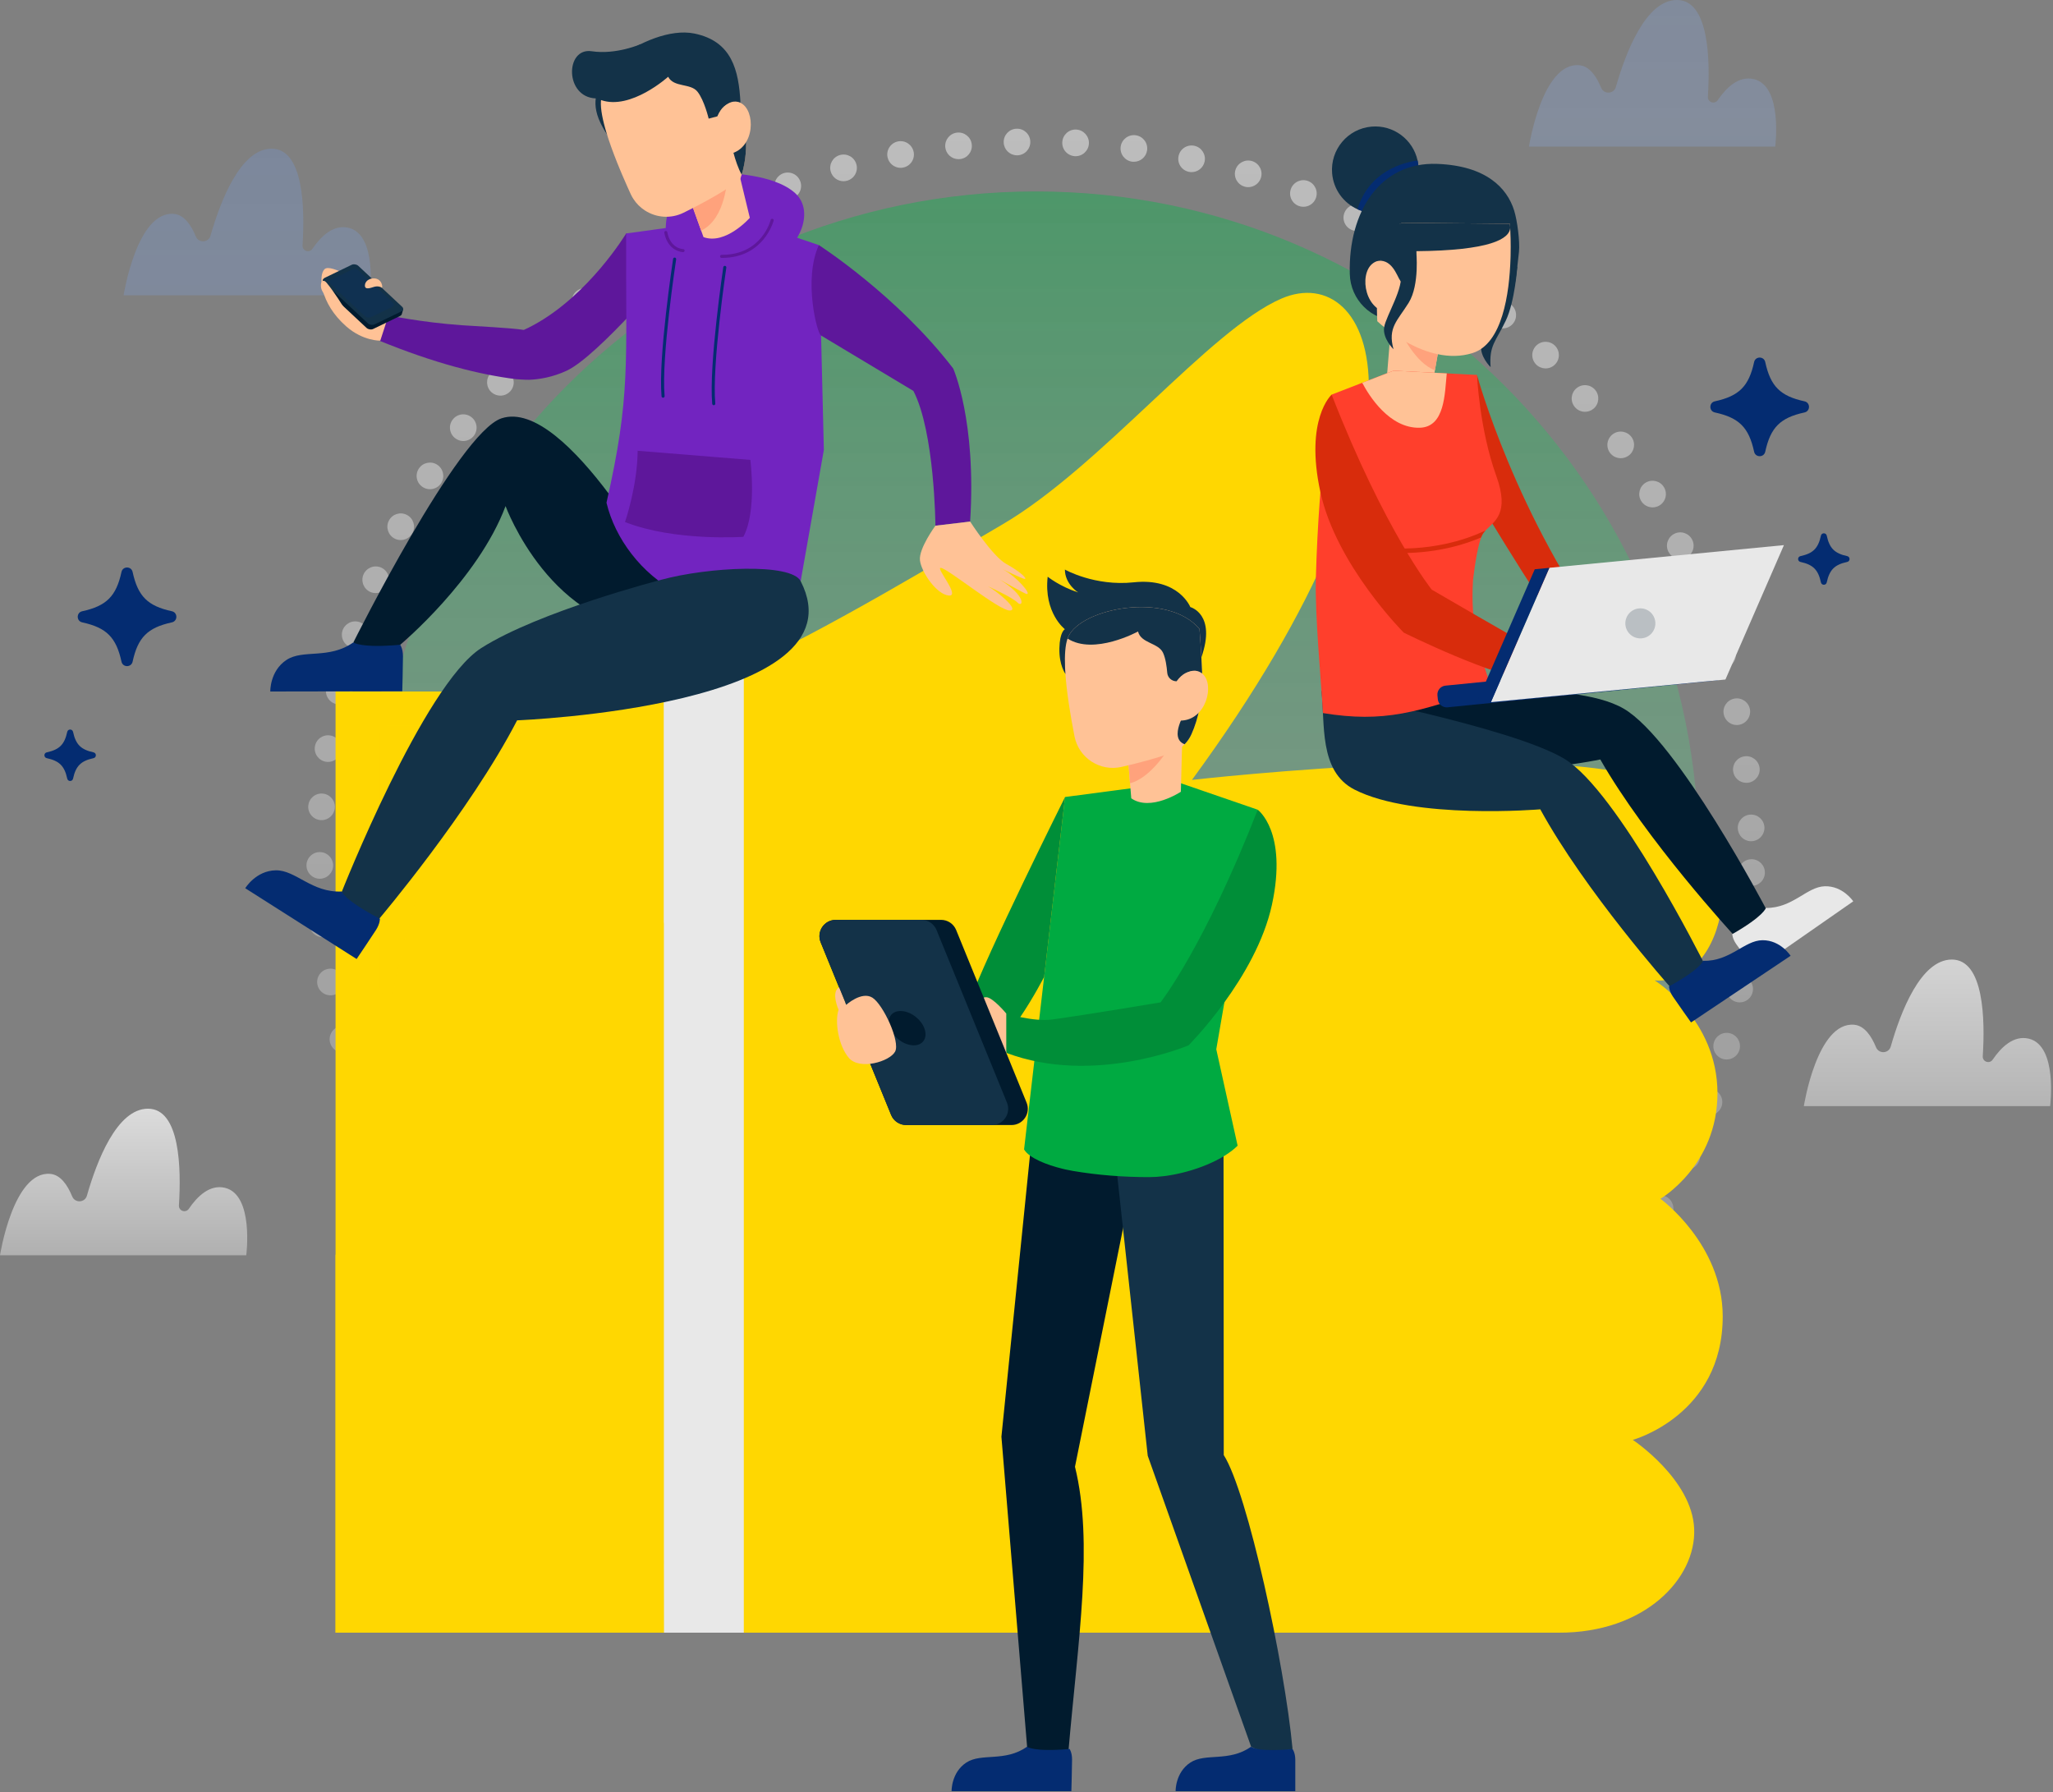 <svg xmlns="http://www.w3.org/2000/svg" width="456" height="398" viewBox="0 0 456 398" fill="none"><rect x="0" y="0" width="456" height="398" fill="#808080" stroke="none"/><g opacity="0.5"><path d="M230.041 337.085C311.383 337.085 377.324 271.144 377.324 189.802C377.324 108.46 311.383 42.519 230.041 42.519C148.699 42.519 82.758 108.46 82.758 189.802C82.758 271.144 148.699 337.085 230.041 337.085Z" fill="url(#paint0_linear_3463_2276)"></path><path d="M226.292 349.529C226.303 347.895 227.644 346.572 229.278 346.583C230.912 346.592 232.222 347.923 232.212 349.556C232.214 351.19 230.872 352.512 229.238 352.503C229.227 352.503 229.215 352.502 229.191 352.502C227.582 352.468 226.283 351.138 226.292 349.529ZM216.001 351.898C214.37 351.758 213.168 350.324 213.308 348.692C213.449 347.061 214.882 345.859 216.513 345.999C218.144 346.14 219.346 347.573 219.206 349.204C219.068 350.765 217.741 351.945 216.202 351.913C216.132 351.912 216.072 351.899 216.001 351.898ZM239.31 349.311C239.19 347.675 240.403 346.255 242.04 346.134C243.665 346.014 245.096 347.227 245.217 348.864C245.337 350.489 244.111 351.909 242.487 352.041C242.392 352.039 242.297 352.049 242.202 352.047C240.687 352.016 239.432 350.841 239.31 349.311ZM202.857 350.23C201.24 349.959 200.159 348.421 200.429 346.817C200.699 345.2 202.237 344.118 203.842 344.388C205.459 344.658 206.54 346.184 206.27 347.801C206.015 349.265 204.739 350.291 203.295 350.262C203.141 350.259 202.998 350.256 202.857 350.23ZM252.266 348.039C252.003 346.423 253.112 344.907 254.716 344.644C256.332 344.393 257.848 345.49 258.111 347.105C258.362 348.721 257.265 350.237 255.65 350.5C255.65 350.5 255.65 350.5 255.65 350.489C255.471 350.521 255.293 350.529 255.128 350.525C253.72 350.496 252.497 349.477 252.266 348.039ZM189.889 347.475C188.299 347.076 187.349 345.47 187.749 343.879C188.149 342.301 189.767 341.34 191.345 341.751C192.935 342.15 193.885 343.757 193.485 345.347C193.137 346.701 191.9 347.599 190.562 347.572C190.336 347.568 190.112 347.54 189.889 347.475ZM265.068 345.71C264.686 344.116 265.654 342.513 267.237 342.132H267.248C268.831 341.738 270.433 342.718 270.815 344.301C271.209 345.884 270.24 347.486 268.646 347.88C268.396 347.945 268.135 347.964 267.887 347.959C266.572 347.932 265.395 347.031 265.068 345.71ZM177.179 343.685C177.179 343.685 177.179 343.685 177.19 343.685C175.639 343.144 174.82 341.458 175.349 339.917C175.879 338.366 177.565 337.547 179.117 338.076C180.656 338.618 181.487 340.304 180.946 341.844C180.518 343.09 179.341 343.872 178.087 343.846C177.791 343.84 177.484 343.786 177.179 343.685ZM277.641 342.335C277.117 340.784 277.956 339.108 279.506 338.584C281.056 338.071 282.733 338.899 283.257 340.461C283.77 342.011 282.93 343.675 281.392 344.2C281.058 344.311 280.713 344.363 280.382 344.356C279.175 344.331 278.042 343.55 277.641 342.335ZM164.834 338.836C163.332 338.177 162.658 336.435 163.316 334.932C163.975 333.442 165.717 332.767 167.219 333.426C168.71 334.073 169.396 335.827 168.737 337.317C168.24 338.443 167.125 339.107 165.965 339.083C165.587 339.076 165.198 338.998 164.834 338.836ZM289.88 337.932C289.237 336.427 289.935 334.689 291.44 334.045C292.933 333.401 294.683 334.1 295.328 335.605C295.971 337.098 295.273 338.849 293.768 339.492C293.374 339.662 292.957 339.735 292.543 339.727C291.418 339.704 290.354 339.031 289.88 337.932ZM152.924 333.001C151.483 332.226 150.952 330.427 151.728 328.987C152.504 327.546 154.302 327.015 155.743 327.791C157.183 328.578 157.715 330.377 156.927 331.806C156.385 332.813 155.343 333.383 154.266 333.361C153.805 333.351 153.345 333.236 152.924 333.001ZM301.726 332.541C300.962 331.104 301.508 329.304 302.957 328.54C304.405 327.776 306.194 328.323 306.958 329.772C307.721 331.22 307.163 333.008 305.727 333.772C305.259 334.024 304.771 334.132 304.287 334.122C303.245 334.1 302.25 333.523 301.726 332.541ZM141.531 326.195C140.164 325.303 139.776 323.472 140.668 322.105C141.561 320.738 143.404 320.349 144.771 321.242C146.138 322.146 146.514 323.977 145.622 325.344C145.047 326.233 144.067 326.697 143.084 326.677C142.552 326.666 142.01 326.514 141.531 326.195ZM313.082 326.203C312.21 324.823 312.603 322.996 313.983 322.112C315.363 321.229 317.19 321.634 318.073 323.014C318.957 324.382 318.551 326.221 317.173 327.092C316.669 327.425 316.085 327.578 315.518 327.567C314.569 327.548 313.643 327.067 313.082 326.203ZM130.737 318.501C129.444 317.491 129.21 315.627 130.219 314.346C131.216 313.052 133.08 312.818 134.362 313.828C135.656 314.825 135.889 316.689 134.892 317.983C134.296 318.74 133.388 319.136 132.489 319.117C131.873 319.105 131.262 318.903 130.737 318.501ZM323.9 318.943C322.908 317.644 323.16 315.789 324.458 314.799C325.757 313.807 327.612 314.059 328.603 315.357C329.594 316.669 329.343 318.522 328.043 319.514C327.49 319.929 326.835 320.129 326.184 320.115C325.32 320.097 324.465 319.689 323.9 318.943ZM120.612 309.945C119.404 308.831 119.324 306.958 120.426 305.761C121.529 304.552 123.401 304.473 124.61 305.574C125.807 306.676 125.899 308.561 124.784 309.758C124.191 310.41 123.367 310.736 122.55 310.719C121.851 310.705 121.158 310.441 120.612 309.945ZM334.084 310.841C332.984 309.622 333.081 307.753 334.301 306.654C335.519 305.566 337.388 305.663 338.487 306.883C339.576 308.101 339.478 309.97 338.26 311.057C337.68 311.59 336.941 311.836 336.22 311.821C335.425 311.804 334.652 311.468 334.084 310.841ZM111.214 300.586C110.102 299.391 110.164 297.521 111.371 296.409C112.566 295.297 114.436 295.371 115.548 296.567C116.66 297.761 116.586 299.644 115.391 300.756C114.812 301.289 114.06 301.556 113.315 301.541C112.544 301.525 111.781 301.202 111.214 300.586ZM343.563 301.93C342.379 300.805 342.334 298.933 343.448 297.736C344.574 296.552 346.445 296.507 347.642 297.621C348.827 298.746 348.871 300.618 347.757 301.815C347.152 302.442 346.341 302.744 345.536 302.728C344.825 302.713 344.121 302.45 343.563 301.93ZM102.6 290.509C101.596 289.222 101.812 287.356 103.1 286.352C104.388 285.337 106.243 285.563 107.258 286.852C108.262 288.14 108.045 289.995 106.758 291.01C106.205 291.448 105.526 291.647 104.874 291.634C104.01 291.616 103.177 291.232 102.6 290.509ZM352.299 292.271C351.029 291.249 350.819 289.387 351.853 288.105V288.118C352.874 286.836 354.736 286.637 356.007 287.659C357.288 288.68 357.487 290.542 356.466 291.813C355.87 292.558 354.986 292.942 354.098 292.924C353.47 292.91 352.835 292.696 352.299 292.271ZM94.841 279.752C94.841 279.752 94.841 279.752 94.841 279.765C93.946 278.396 94.315 276.557 95.683 275.661C97.04 274.754 98.879 275.135 99.787 276.492C100.683 277.861 100.313 279.7 98.945 280.596C98.429 280.94 97.833 281.093 97.253 281.082C96.317 281.061 95.403 280.604 94.841 279.752ZM360.221 281.943C358.878 281.027 358.513 279.185 359.429 277.83C360.345 276.475 362.187 276.122 363.542 277.038C364.897 277.954 365.25 279.785 364.334 281.14C363.747 282.004 362.791 282.47 361.82 282.45C361.276 282.439 360.712 282.272 360.221 281.943ZM87.994 268.409C87.207 266.985 87.729 265.183 89.167 264.396C90.592 263.608 92.393 264.131 93.18 265.568C93.968 266.993 93.445 268.794 92.008 269.581C91.541 269.844 91.029 269.952 90.533 269.942C89.502 269.92 88.519 269.38 87.994 268.409ZM367.278 270.993C365.85 270.182 365.354 268.384 366.154 266.956C366.952 265.527 368.763 265.032 370.179 265.831C371.607 266.63 372.114 268.44 371.315 269.857C371.315 269.857 371.315 269.857 371.303 269.857C370.75 270.841 369.721 271.388 368.667 271.366C368.195 271.356 367.723 271.24 367.278 270.993ZM82.093 256.554C81.425 255.06 82.089 253.309 83.583 252.642C85.077 251.973 86.828 252.637 87.495 254.131C88.163 255.625 87.499 257.376 86.005 258.043C85.587 258.224 85.159 258.31 84.733 258.301C83.62 258.278 82.58 257.629 82.093 256.554ZM373.413 259.492C371.923 258.81 371.272 257.057 371.954 255.579C372.637 254.089 374.39 253.438 375.88 254.12C377.37 254.803 378.021 256.556 377.339 258.046C376.83 259.149 375.728 259.789 374.579 259.765C374.188 259.756 373.787 259.677 373.413 259.492ZM77.184 244.244C76.647 242.694 77.452 241.005 79.003 240.469C80.542 239.92 82.23 240.737 82.767 242.275C83.315 243.814 82.499 245.501 80.96 246.05C80.614 246.173 80.27 246.225 79.914 246.218C78.719 246.194 77.609 245.437 77.184 244.244ZM378.584 247.545C377.045 246.98 376.251 245.283 376.804 243.755C377.369 242.216 379.067 241.422 380.594 241.974C382.133 242.539 382.927 244.236 382.374 245.764C381.923 246.986 380.759 247.744 379.528 247.718C379.208 247.711 378.89 247.657 378.584 247.545ZM73.313 231.566C72.895 229.983 73.84 228.368 75.424 227.95C77.008 227.533 78.622 228.478 79.039 230.061C79.445 231.644 78.5 233.259 76.916 233.676C76.654 233.753 76.381 233.784 76.109 233.778C74.819 233.752 73.653 232.875 73.313 231.566ZM382.734 235.209C381.156 234.774 380.231 233.156 380.666 231.578C381.089 230 382.718 229.063 384.297 229.498C385.875 229.921 386.8 231.551 386.376 233.128C386.005 234.47 384.78 235.333 383.454 235.306C383.218 235.302 382.981 235.273 382.734 235.209ZM70.489 218.613C70.203 216.997 71.277 215.468 72.892 215.181C74.508 214.906 76.037 215.98 76.311 217.596C76.598 219.2 75.524 220.729 73.908 221.015C73.718 221.047 73.528 221.067 73.339 221.063C71.955 221.035 70.733 220.027 70.489 218.613ZM385.872 222.569C384.268 222.275 383.198 220.738 383.503 219.122C383.797 217.518 385.334 216.46 386.95 216.754C388.555 217.048 389.612 218.597 389.319 220.201C389.052 221.652 387.776 222.656 386.356 222.627C386.191 222.623 386.037 222.608 385.872 222.569ZM68.735 205.469C68.591 203.844 69.793 202.4 71.418 202.257C73.044 202.101 74.488 203.303 74.631 204.928C74.786 206.553 73.585 207.997 71.959 208.153C71.84 208.162 71.734 208.16 71.628 208.158C70.137 208.126 68.882 206.988 68.735 205.469ZM387.948 209.728C386.33 209.565 385.14 208.107 385.303 206.477C385.467 204.858 386.924 203.669 388.555 203.832C390.174 204.008 391.364 205.453 391.2 207.083C391.039 208.619 389.723 209.776 388.196 209.745C388.114 209.744 388.031 209.73 387.948 209.728ZM68.073 192.229C68.059 190.595 69.366 189.26 71 189.246C72.635 189.232 73.969 190.539 73.995 192.173C74.009 193.807 72.691 195.142 71.056 195.167C71.032 195.166 70.996 195.166 70.973 195.165C69.375 195.133 68.087 193.84 68.073 192.229ZM386.088 193.728C386.122 192.095 387.475 190.796 389.108 190.83C390.741 190.864 392.04 192.217 392.006 193.85C391.972 195.484 390.619 196.782 388.986 196.748C387.353 196.715 386.054 195.362 386.088 193.728ZM71.217 182.146C69.585 182.03 68.359 180.619 68.464 178.987C68.464 178.987 68.464 178.987 68.476 178.987C68.58 177.355 70.003 176.13 71.634 176.246C73.254 176.363 74.492 177.773 74.375 179.405C74.26 180.978 72.932 182.182 71.37 182.15C71.312 182.148 71.265 182.147 71.217 182.146ZM385.992 183.994H385.98C385.919 182.359 387.19 180.988 388.826 180.915C390.461 180.854 391.833 182.114 391.906 183.749C391.967 185.384 390.694 186.767 389.059 186.828C389 186.827 388.941 186.838 388.882 186.836C387.331 186.804 386.055 185.57 385.992 183.994ZM72.42 169.194C70.803 168.936 69.686 167.432 69.944 165.815C70.191 164.198 71.694 163.092 73.31 163.339C74.927 163.585 76.033 165.088 75.787 166.705C75.567 168.193 74.266 169.255 72.81 169.225C72.68 169.223 72.55 169.208 72.42 169.194ZM384.953 171.267C384.75 169.641 385.905 168.161 387.519 167.969C389.145 167.765 390.626 168.921 390.828 170.548C391.02 172.162 389.864 173.642 388.251 173.846C388.109 173.854 387.966 173.863 387.824 173.86C386.367 173.83 385.135 172.751 384.953 171.267ZM74.674 156.369C73.083 155.993 72.098 154.398 72.474 152.807C72.862 151.216 74.457 150.231 76.048 150.607C77.639 150.995 78.612 152.59 78.236 154.181C77.912 155.56 76.661 156.481 75.3 156.453C75.087 156.448 74.885 156.421 74.674 156.369ZM382.868 158.661C382.534 157.068 383.573 155.502 385.166 155.168C386.772 154.834 388.337 155.861 388.671 157.466C388.993 159.06 387.967 160.625 386.373 160.959C386.148 161.013 385.922 161.032 385.709 161.028C384.358 161 383.159 160.04 382.868 158.661ZM77.976 143.779C76.424 143.274 75.57 141.598 76.076 140.045C76.594 138.493 78.269 137.639 79.821 138.157C81.374 138.663 82.216 140.325 81.71 141.89C81.293 143.149 80.105 143.953 78.838 143.927C78.554 143.921 78.259 143.868 77.976 143.779ZM379.76 146.282C379.295 144.71 380.193 143.07 381.766 142.606C383.326 142.14 384.978 143.039 385.443 144.6C385.908 146.173 385.01 147.812 383.437 148.277C383.139 148.366 382.842 148.407 382.535 148.401C381.28 148.374 380.137 147.545 379.76 146.282ZM82.303 131.494C80.801 130.859 80.091 129.116 80.726 127.613C81.361 126.111 83.104 125.401 84.607 126.035C86.11 126.67 86.82 128.401 86.184 129.916C85.699 131.066 84.571 131.742 83.388 131.718C83.032 131.711 82.667 131.644 82.303 131.494ZM375.64 134.191C375.056 132.663 375.814 130.95 377.341 130.366C378.858 129.77 380.571 130.528 381.166 132.055C381.751 133.583 380.993 135.296 379.478 135.881C379.107 136.027 378.715 136.09 378.349 136.083C377.176 136.057 376.09 135.348 375.64 134.191ZM87.639 119.61C86.186 118.846 85.62 117.058 86.383 115.617C87.136 114.165 88.924 113.597 90.376 114.361C91.829 115.113 92.384 116.901 91.632 118.354C91.089 119.385 90.024 119.967 88.935 119.944C88.497 119.936 88.05 119.819 87.639 119.61ZM370.553 122.482V122.494C369.837 121.023 370.454 119.247 371.926 118.532C373.397 117.817 375.16 118.433 375.876 119.904C376.591 121.375 375.976 123.151 374.504 123.854C374.073 124.07 373.609 124.167 373.16 124.158C372.082 124.135 371.053 123.522 370.553 122.482ZM93.925 108.194C92.534 107.325 92.122 105.505 93.002 104.114C93.871 102.734 95.703 102.322 97.083 103.192C98.462 104.073 98.875 105.893 98.005 107.284C97.43 108.184 96.437 108.672 95.443 108.652C94.923 108.641 94.392 108.5 93.925 108.194ZM364.509 111.238C363.674 109.836 364.15 108.01 365.552 107.186C366.954 106.351 368.78 106.815 369.603 108.229C370.439 109.632 369.975 111.446 368.561 112.281C368.069 112.567 367.534 112.698 367.001 112.687C366.007 112.667 365.046 112.15 364.509 111.238ZM101.123 97.343C99.817 96.369 99.547 94.504 100.533 93.21C101.519 91.892 103.372 91.634 104.678 92.621C105.984 93.607 106.242 95.46 105.267 96.765C104.671 97.558 103.751 97.965 102.839 97.947C102.236 97.934 101.636 97.732 101.123 97.343ZM357.566 100.522C356.622 99.188 356.945 97.336 358.279 96.392C359.612 95.448 361.453 95.771 362.409 97.104C363.352 98.438 363.03 100.29 361.696 101.222C361.155 101.602 360.536 101.778 359.932 101.766C359.021 101.747 358.131 101.314 357.566 100.522ZM109.172 87.124C107.963 86.034 107.848 84.16 108.927 82.939C110.018 81.718 111.891 81.615 113.112 82.693C114.333 83.784 114.448 85.657 113.358 86.878C112.752 87.552 111.916 87.89 111.088 87.873C110.401 87.86 109.731 87.609 109.172 87.124ZM349.783 90.391C348.731 89.138 348.9 87.282 350.153 86.231C351.406 85.179 353.274 85.348 354.313 86.601C355.365 87.854 355.196 89.722 353.942 90.774C353.376 91.248 352.673 91.47 351.986 91.456C351.158 91.438 350.349 91.078 349.783 90.391ZM118.037 77.585C116.913 76.401 116.951 74.531 118.135 73.407C119.319 72.271 121.189 72.31 122.325 73.493C123.449 74.677 123.411 76.547 122.227 77.683C121.635 78.239 120.872 78.519 120.126 78.504C119.368 78.49 118.605 78.178 118.037 77.585ZM341.18 80.942H341.191C340.043 79.782 340.058 77.911 341.218 76.762C342.378 75.614 344.249 75.629 345.396 76.789C346.544 77.949 346.53 79.82 345.37 80.968C344.778 81.56 344.002 81.84 343.233 81.824C342.488 81.81 341.748 81.51 341.18 80.942ZM127.654 68.808C126.615 67.531 126.819 65.665 128.084 64.637C129.36 63.609 131.216 63.801 132.255 65.078C133.282 66.343 133.078 68.209 131.814 69.237C131.248 69.699 130.569 69.91 129.894 69.896C129.054 69.88 128.221 69.507 127.654 68.808ZM331.851 72.213C330.617 71.145 330.479 69.284 331.546 68.039C332.613 66.806 334.476 66.667 335.72 67.734C336.954 68.801 337.094 70.664 336.025 71.908C335.431 72.606 334.571 72.956 333.719 72.938C333.057 72.925 332.398 72.686 331.851 72.213ZM137.943 60.826C137.012 59.481 137.369 57.641 138.714 56.721C140.059 55.79 141.899 56.136 142.83 57.493C143.75 58.838 143.404 60.678 142.058 61.61C141.53 61.966 140.923 62.131 140.331 62.119C139.397 62.1 138.506 61.655 137.943 60.826ZM321.844 64.274C320.526 63.311 320.232 61.458 321.195 60.14C322.158 58.822 324.01 58.529 325.328 59.491C326.647 60.454 326.94 62.307 325.977 63.626C325.381 64.442 324.46 64.861 323.525 64.842C322.933 64.83 322.345 64.652 321.844 64.274ZM148.841 53.722C148.03 52.308 148.528 50.495 149.954 49.696C151.368 48.884 153.182 49.372 153.981 50.797C154.792 52.211 154.305 54.025 152.879 54.836C152.4 55.11 151.876 55.23 151.356 55.219C150.35 55.198 149.378 54.668 148.841 53.722ZM311.214 57.175C309.823 56.33 309.375 54.509 310.233 53.118C311.078 51.714 312.899 51.278 314.303 52.136C314.303 52.136 314.303 52.136 314.303 52.124C315.694 52.982 316.13 54.802 315.284 56.194C314.72 57.13 313.715 57.63 312.698 57.609C312.189 57.599 311.683 57.458 311.214 57.175ZM160.289 47.54C159.597 46.057 160.238 44.294 161.72 43.603C163.203 42.911 164.966 43.551 165.657 45.034C166.349 46.516 165.709 48.279 164.226 48.971C163.796 49.163 163.356 49.261 162.918 49.252C161.817 49.229 160.788 48.592 160.289 47.54ZM300.046 50.977C298.581 50.248 297.991 48.472 298.731 47.007C299.46 45.542 301.236 44.963 302.701 45.692C304.166 46.421 304.745 48.197 304.016 49.662C303.485 50.717 302.42 51.322 301.306 51.299C300.88 51.291 300.445 51.187 300.046 50.977ZM172.202 42.304C171.63 40.776 172.422 39.076 173.95 38.503C175.489 37.943 177.19 38.724 177.75 40.263C178.323 41.791 177.542 43.491 176.002 44.064C175.644 44.187 175.276 44.25 174.921 44.243C173.737 44.218 172.639 43.485 172.202 42.304ZM288.397 45.717C286.882 45.105 286.149 43.385 286.759 41.87C287.371 40.355 289.091 39.621 290.606 40.233C292.121 40.844 292.854 42.564 292.243 44.079C291.78 45.254 290.63 45.953 289.446 45.928C289.091 45.921 288.738 45.854 288.397 45.717ZM184.509 38.07C184.068 36.498 184.989 34.871 186.574 34.43C188.146 33.989 189.773 34.91 190.214 36.483C190.655 38.067 189.734 39.693 188.15 40.134C187.876 40.212 187.579 40.253 187.307 40.247C186.028 40.221 184.873 39.367 184.509 38.07ZM276.373 41.431C274.808 40.949 273.93 39.297 274.412 37.732C274.907 36.168 276.559 35.302 278.124 35.784C279.676 36.266 280.555 37.918 280.072 39.483C279.666 40.777 278.465 41.593 277.187 41.567C276.915 41.561 276.643 41.52 276.373 41.431ZM197.126 34.872C196.816 33.267 197.866 31.714 199.483 31.404C199.483 31.404 199.483 31.404 199.471 31.404C201.088 31.094 202.629 32.156 202.939 33.761C203.249 35.365 202.199 36.907 200.594 37.218H200.582C200.38 37.261 200.167 37.281 199.965 37.277C198.604 37.247 197.393 36.263 197.126 34.872ZM264.03 38.158C262.427 37.805 261.417 36.221 261.782 34.63C262.134 33.027 263.706 32.029 265.31 32.382C266.901 32.735 267.91 34.318 267.558 35.909C267.245 37.312 265.994 38.257 264.609 38.228C264.42 38.225 264.219 38.197 264.03 38.158ZM209.959 32.709C209.791 31.083 210.958 29.627 212.583 29.448C214.209 29.28 215.677 30.459 215.844 32.085C216.023 33.711 214.845 35.167 213.219 35.334C213.089 35.355 212.958 35.352 212.84 35.35C211.373 35.32 210.117 34.205 209.959 32.709ZM251.454 35.909C249.836 35.687 248.696 34.195 248.917 32.577C249.14 30.948 250.644 29.818 252.261 30.041C253.879 30.263 255.009 31.755 254.786 33.373C254.577 34.884 253.276 35.959 251.796 35.928C251.679 35.926 251.573 35.923 251.454 35.909ZM222.935 31.615C222.885 29.98 224.181 28.622 225.816 28.584C227.451 28.534 228.81 29.83 228.847 31.464C228.885 33.099 227.601 34.458 225.967 34.495C225.92 34.494 225.872 34.493 225.825 34.492C224.25 34.46 222.974 33.202 222.935 31.615ZM235.949 31.563C236.042 29.931 237.429 28.681 239.062 28.773C240.694 28.866 241.944 30.265 241.863 31.898C241.77 33.53 240.371 34.78 238.739 34.687C237.107 34.595 235.856 33.208 235.949 31.563Z" fill="url(#paint1_linear_3463_2276)"></path></g><path d="M38.176 138.227C32.787 139.399 30.628 141.558 29.456 146.947C29.167 148.276 27.272 148.276 26.983 146.947C25.811 141.558 23.652 139.399 18.263 138.227C16.934 137.938 16.934 136.043 18.263 135.754C23.651 134.582 25.811 132.423 26.983 127.034C27.272 125.705 29.167 125.705 29.456 127.034C30.628 132.422 32.787 134.582 38.176 135.754C39.505 136.043 39.505 137.938 38.176 138.227Z" fill="#042C71"></path><path d="M400.805 91.604C395.416 92.776 393.257 94.935 392.085 100.324C391.796 101.653 389.901 101.653 389.612 100.324C388.44 94.935 386.281 92.776 380.892 91.604C379.563 91.315 379.563 89.42 380.892 89.131C386.28 87.959 388.44 85.8 389.612 80.411C389.901 79.082 391.796 79.082 392.085 80.411C393.257 85.799 395.416 87.959 400.805 89.131C402.135 89.42 402.135 91.315 400.805 91.604Z" fill="#042C71"></path><path d="M410.294 124.803C407.483 125.414 406.356 126.541 405.745 129.352C405.594 130.046 404.606 130.046 404.455 129.352C403.844 126.541 402.717 125.414 399.906 124.803C399.212 124.652 399.212 123.664 399.906 123.513C402.717 122.902 403.844 121.775 404.455 118.964C404.606 118.271 405.594 118.271 405.745 118.964C406.356 121.775 407.483 122.902 410.294 123.513C410.987 123.664 410.987 124.653 410.294 124.803Z" fill="#042C71"></path><path d="M20.774 168.385C17.963 168.996 16.836 170.123 16.225 172.934C16.074 173.628 15.086 173.628 14.935 172.934C14.324 170.123 13.197 168.996 10.386 168.385C9.693 168.234 9.693 167.246 10.386 167.095C13.197 166.484 14.324 165.357 14.935 162.546C15.086 161.852 16.074 161.852 16.225 162.546C16.836 165.357 17.963 166.484 20.774 167.095C21.467 167.246 21.467 168.234 20.774 168.385Z" fill="#042C71"></path><path d="M339.601 32.561C339.601 32.561 342.53 13.747 350.78 14.48C353.063 14.683 354.616 16.997 355.634 19.481C356.261 21.012 358.453 20.904 358.907 19.314C361.089 11.669 365.554 0 372.471 0C379.626 0 379.863 13.351 379.343 21.482C379.265 22.707 380.852 23.25 381.542 22.235C383.429 19.457 386.183 16.791 389.533 17.564C396.057 19.069 394.3 32.561 394.3 32.561H339.601Z" fill="url(#paint2_linear_3463_2276)"></path><path d="M0 278.798C0 278.798 2.93 259.984 11.179 260.717C13.462 260.92 15.015 263.234 16.033 265.718C16.66 267.249 18.852 267.141 19.306 265.551C21.488 257.906 25.953 246.237 32.87 246.237C40.025 246.237 40.262 259.588 39.742 267.719C39.664 268.944 41.251 269.487 41.941 268.472C43.828 265.694 46.582 263.028 49.932 263.801C56.456 265.307 54.699 278.798 54.699 278.798H0Z" fill="url(#paint3_linear_3463_2276)"></path><path d="M400.658 245.673C400.658 245.673 403.588 226.859 411.837 227.592C414.12 227.795 415.673 230.109 416.691 232.593C417.318 234.124 419.51 234.016 419.964 232.426C422.147 224.781 426.611 213.112 433.528 213.112C440.683 213.112 440.919 226.463 440.4 234.594C440.322 235.819 441.909 236.363 442.599 235.347C444.486 232.569 447.24 229.903 450.59 230.676C457.114 232.181 455.357 245.673 455.357 245.673H400.658Z" fill="url(#paint4_linear_3463_2276)"></path><path d="M27.456 65.584C27.456 65.584 30.386 46.77 38.635 47.503C40.918 47.706 42.471 50.02 43.489 52.504C44.116 54.035 46.308 53.927 46.762 52.336C48.945 44.691 53.409 33.022 60.326 33.022C67.481 33.022 67.718 46.373 67.198 54.504C67.12 55.729 68.707 56.273 69.397 55.257C71.284 52.479 74.038 49.813 77.388 50.586C83.912 52.091 82.155 65.583 82.155 65.583L27.456 65.584Z" fill="url(#paint5_linear_3463_2276)"></path><path d="M376.301 339.554C376.748 350.565 365.34 362.689 346.185 362.611H147.418L147.066 156.14C147.066 156.14 154.682 152.95 165.212 148.168C183.937 139.664 210.143 123.763 222.497 116.567C244.479 103.762 268.627 73.196 284.652 66.304C304.9 57.596 322.747 94.067 264.751 173.214C264.751 173.214 352.42 163.27 371.129 175.297C389.838 187.324 383.637 218.985 367.521 217.746C367.521 217.746 381.473 226.319 381.473 242.823C381.473 258.871 368.804 266.242 368.804 266.242C368.804 266.242 382.627 276.29 382.64 292.335C382.653 314.341 362.666 319.79 362.666 319.79C362.666 319.79 375.858 328.54 376.301 339.554Z" fill="#FFD701"></path><path d="M165.212 148.168V362.611H147.418L147.066 156.14C147.066 156.14 154.682 152.95 165.212 148.168Z" fill="#E8E8E8"></path><path d="M147.423 153.58H74.531V362.611H147.423V153.58Z" fill="#FFD701"></path><path opacity="0.3" d="M114.316 161.22H85.882C84.995 161.22 84.276 161.939 84.276 162.826V219.441C84.276 221.387 87.087 221.659 87.457 219.748C91.186 200.48 99.045 174.741 115.175 164.181C116.52 163.301 115.923 161.22 114.316 161.22Z" fill="#FFD701"></path><path d="M147.423 204.772C147.423 204.772 139.053 295.928 105.123 305.09C84.002 310.793 74.531 278.581 74.531 278.581V362.611H147.423V204.772Z" fill="#FFD701"></path><path d="M149.576 59.132C149.576 59.132 132.887 79.054 125.878 82.327C122.801 83.764 119.762 84.271 117.518 84.35C116.765 84.378 114.805 84.219 114.697 84.217C114.687 84.217 114.68 84.219 114.68 84.219C106.353 83.187 96.565 80.68 84.318 75.693L86.144 70.021C86.144 70.021 93.502 71.584 102.519 72.228C105.843 72.462 113.513 72.813 116.349 73.272C117.052 72.957 117.743 72.615 118.418 72.246C130.862 65.529 139.076 51.853 139.076 51.853C143.013 53.332 147.535 56.094 149.576 59.132Z" fill="#5E179B"></path><path d="M86.452 69.571C86.452 69.571 84.747 65.264 82.427 64.034C80.108 62.805 73.505 58.477 72.096 59.772C70.687 61.067 70.978 67.286 76.897 72.484C80.668 75.796 84.466 75.655 84.466 75.655L86.452 69.571Z" fill="#FFC296"></path><path d="M71.675 63.729L81.42 72.833C81.786 73.177 82.448 73.276 82.9 73.057L88.873 70.169C89.058 70.078 89.18 69.949 89.232 69.802L89.246 69.754L89.539 68.756L87.955 68.156L72.622 62.332L71.791 62.019L71.48 63.074L71.456 63.147C71.451 63.155 71.45 63.163 71.453 63.173C71.416 63.358 71.49 63.559 71.675 63.729Z" fill="#011B2E"></path><path d="M72.619 62.332L87.952 68.156L79.28 60.053C78.915 59.712 78.253 59.61 77.803 59.828L72.619 62.332Z" fill="#1F2232"></path><path d="M83.197 72.045L89.172 69.155C89.623 68.937 89.692 68.484 89.326 68.143L79.58 59.038C79.215 58.697 78.553 58.597 78.103 58.815L72.128 61.704C71.678 61.922 71.608 62.375 71.974 62.716L81.72 71.82C82.085 72.163 82.746 72.263 83.197 72.045Z" fill="#133248"></path><g opacity="0.2"><path d="M82.472 70.414L87.101 68.176C87.551 67.958 87.62 67.505 87.255 67.164L79.676 60.083C79.311 59.742 78.649 59.642 78.199 59.859L73.57 62.098C73.12 62.316 73.051 62.769 73.416 63.11L80.996 70.191C81.36 70.531 82.022 70.631 82.472 70.414Z" fill="#042C71"></path></g><path d="M71.446 63.17L71.45 63.172C71.447 63.162 71.448 63.154 71.453 63.146L71.446 63.17Z" fill="#1F2232"></path><path d="M82.594 61.855C82.594 61.855 81.206 62.072 81.064 63.265C80.923 64.459 82.214 63.984 83.044 63.721C83.874 63.458 84.622 63.722 84.736 63.857C85.1 64.285 85.037 61.502 82.594 61.855Z" fill="#FFC296"></path><path d="M76.388 68.337C76.388 68.337 74.209 64.757 72.54 62.801C71.428 61.498 70.86 63.388 71.622 64.706C72.383 66.023 73.884 68.708 76.388 68.337Z" fill="#FFC296"></path><path d="M148.45 130.335C148.45 130.335 125.886 88.166 111.412 92.901C101.76 96.059 78.494 142.666 78.494 142.666C80.62 145.721 85.23 145.651 88.896 143.202C88.896 143.202 106.168 128.761 112.293 112.4C112.293 112.4 122.441 140.15 146.821 140.15C148.405 140.151 152.425 134.58 148.45 130.335Z" fill="#011B2E"></path><path d="M88.897 143.203C88.897 143.203 89.503 144.044 89.506 145.785C89.509 147.526 89.349 153.53 89.349 153.53L60.034 153.581C60.034 153.581 59.919 149.016 63.628 146.573C67.337 144.13 73.048 146.507 78.495 142.668C78.495 142.666 79.957 143.998 88.897 143.203Z" fill="#042C71"></path><path d="M161.292 38.495C161.292 38.495 171.809 38.548 176.604 42.883C181.399 47.218 176.823 56.024 171.621 57.153C166.419 58.281 150.18 56.357 148.491 53.573C146.803 50.789 147.874 38.708 161.292 38.495Z" fill="#7224C0"></path><path d="M177.841 129.075L182.992 99.914L181.883 54.435L169.651 50.298L168.994 50.076L166.249 49.148L164.07 48.412L151.155 50.191L149.054 50.479L148.313 50.581L139.074 51.853C138.987 81.083 140.112 87.875 134.71 111.652C138.493 127.59 158.37 143.098 177.841 129.075Z" fill="#7224C0"></path><path d="M160.415 57.279C169.669 57.245 171.816 49.09 171.837 49.008C171.883 48.825 171.772 48.64 171.589 48.594C171.407 48.547 171.221 48.659 171.175 48.842C171.095 49.159 169.123 56.565 160.416 56.597C160.368 56.597 160.321 56.597 160.272 56.597C160.089 56.606 159.93 56.748 159.929 56.936C159.928 57.125 160.08 57.278 160.268 57.279C160.317 57.279 160.367 57.279 160.415 57.279Z" fill="#5E179B"></path><path d="M151.721 56.002C151.907 56.001 152.058 55.852 152.061 55.666C152.064 55.478 151.914 55.323 151.725 55.319C151.603 55.316 148.913 55.208 148.218 51.571C148.183 51.386 148.005 51.264 147.819 51.3C147.634 51.335 147.512 51.514 147.548 51.699C148.352 55.903 151.681 56.001 151.715 56.002C151.717 56.002 151.719 56.002 151.721 56.002Z" fill="#5E179B"></path><path d="M166.662 102.141C166.662 102.141 168.165 113.613 165.104 119.228C165.104 119.228 149.887 120.294 138.822 115.944C138.822 115.944 141.586 107.936 141.629 100.117L166.662 102.141Z" fill="#5E179B"></path><path d="M158.535 89.999C158.545 89.999 158.555 89.999 158.565 89.998C158.753 89.981 158.891 89.815 158.874 89.627C158.108 81.122 161.296 59.648 161.328 59.432C161.356 59.246 161.227 59.072 161.041 59.044C160.855 59.016 160.681 59.145 160.653 59.331C160.62 59.548 157.422 81.102 158.194 89.688C158.21 89.866 158.36 89.999 158.535 89.999Z" fill="#042C71"></path><path d="M147.28 88.333C147.29 88.333 147.3 88.332 147.31 88.331C147.498 88.314 147.636 88.148 147.619 87.961C146.854 79.456 150.148 57.814 150.182 57.597C150.21 57.41 150.083 57.236 149.896 57.208C149.71 57.179 149.536 57.307 149.507 57.494C149.474 57.712 146.167 79.436 146.94 88.023C146.955 88.2 147.105 88.334 147.28 88.333Z" fill="#042C71"></path><path d="M133.397 19.198C133.397 19.198 130.816 22.088 133.419 27.392C136.022 32.697 138.346 32.721 138.346 32.721C138.346 32.721 138.344 19.45 133.397 19.198Z" fill="#133248"></path><path d="M152.638 42.595L155.121 49.5L156.259 52.665C161.195 54.453 166.546 48.377 166.546 48.377L163.845 37.206C161.598 36.502 157.394 39.54 154.734 41.207C153.481 41.992 152.638 42.595 152.638 42.595Z" fill="#FFC296"></path><path d="M152.638 42.595L155.737 51.213C161.314 48.596 161.564 39.223 161.564 39.223L154.734 41.207C153.481 41.992 152.638 42.595 152.638 42.595Z" fill="#FFA27C"></path><path d="M134.423 28.505C134.491 28.748 134.559 28.992 134.635 29.24C135.282 31.417 136.144 33.78 137.08 36.128C137.277 36.62 137.478 37.11 137.681 37.597C137.856 38.017 138.031 38.437 138.208 38.853C138.578 39.716 138.948 40.567 139.314 41.389C139.568 41.961 139.818 42.52 140.067 43.061C140.242 43.442 140.44 43.803 140.657 44.144C141.344 45.216 142.24 46.094 143.262 46.752C145.74 48.349 148.973 48.651 151.822 47.247C154.152 46.097 156.709 44.767 159.06 43.389C159.177 43.323 159.29 43.257 159.406 43.188C161.287 42.076 163.022 40.935 164.387 39.835C164.512 39.495 164.629 39.149 164.735 38.803C165.669 35.784 165.867 32.624 165.645 29.462C165.555 28.201 165.4 26.939 165.196 25.686C165.18 25.584 165.175 25.487 165.17 25.389C163.538 19.25 161.59 13.321 161.59 13.321C152.658 6.752 134.787 14.969 133.553 21.832C133.269 23.401 133.659 25.78 134.423 28.505Z" fill="#FFC296"></path><path d="M164.734 38.803C165.668 35.784 165.864 32.622 165.641 29.462C164.75 29.71 163.654 30.29 162.322 31.396C162.322 31.396 163.153 35.92 164.734 38.803Z" fill="#133248"></path><path d="M164.472 22.842C164.472 22.842 160.964 21.686 159.364 25.831L157.404 26.35C157.404 26.35 156.45 22.293 154.919 20.36C153.388 18.428 149.65 19.477 148.408 17.049C148.408 17.049 140.121 24.544 133.499 22.223C126.087 19.626 143.533 5.276 154.211 7.444C162.588 9.147 164.081 15.608 164.472 22.842Z" fill="#133248"></path><path d="M159.363 25.831C159.363 25.831 161.402 21.4 164.471 22.842C167.854 24.431 167.818 32.863 162.145 34.174L159.363 25.831Z" fill="#FFC296"></path><path d="M142.348 9.786C142.348 9.786 136.927 12.201 131.42 11.381C125.518 10.503 125.383 21.581 132.33 21.855C139.276 22.129 142.348 9.786 142.348 9.786Z" fill="#133248"></path><path d="M146.877 128.761C146.877 128.761 119.749 135.751 106.901 143.927C94.052 152.103 75.765 198.426 75.765 198.426C76.566 202.061 79.673 203.703 84.116 204.191C84.116 204.191 104.355 180.307 114.858 159.985C114.858 159.985 192.169 157.026 177.841 129.075C175.734 124.964 157.219 125.946 146.877 128.761Z" fill="#133248"></path><path d="M84.384 204.045C84.384 204.045 84.442 205.08 83.508 206.549C82.574 208.018 79.21 212.994 79.21 212.994L54.469 197.27C54.469 197.27 56.827 193.36 61.268 193.295C65.709 193.23 69.245 198.305 75.902 197.999C75.902 197.999 76.419 199.907 84.384 204.045Z" fill="#042C71"></path><path d="M181.883 54.435C181.883 54.435 199.25 65.584 211.71 81.826C211.71 81.826 216.918 93.401 215.481 115.84L207.769 116.757C207.769 116.757 207.624 95.984 202.876 86.818L182.371 74.52C181.518 74.213 178.373 62.057 181.883 54.435Z" fill="#5E179B"></path><path d="M207.769 116.757C207.769 116.757 204.027 121.83 204.336 124.456C204.645 127.082 208.033 132.028 210.741 132.267C213.449 132.505 207.629 125.91 209.002 126.123C210.665 126.38 221.887 135.588 224.255 135.588C226.623 135.588 221.468 131.309 219.461 130.227C219.461 130.227 224.77 132.602 226.006 133.837C227.242 135.073 228.139 132.423 221.961 128.664C221.961 128.664 227.628 131.88 228.014 131.932C229.274 132.1 225.679 127.884 222.582 126.359C222.582 126.359 227.124 128.571 227.586 128.58C228.225 128.594 226.855 127.107 223.483 125.239C220.45 123.558 215.481 115.839 215.481 115.839L207.769 116.757Z" fill="#FFC296"></path><path d="M357.741 143.207C336.62 114.811 328.061 83.271 328.061 83.271L328.091 110.685C328.091 110.685 346.107 140.856 352.378 147.578C354.879 147.578 357.741 146.452 357.741 143.207Z" fill="#D82C0C"></path><path d="M316.548 154.715C316.548 154.715 348.657 150.449 360.621 157.374C372.585 164.299 392.367 202.044 392.367 202.044C391.78 205.371 389.024 206.979 385.013 207.591C385.013 207.591 365.748 186.703 355.448 168.674C355.448 168.674 326.865 174.786 314.549 166.509C313.356 165.707 311.998 157.391 316.548 154.715Z" fill="#011B2E"></path><path d="M384.764 207.468C384.764 207.468 384.751 208.409 385.654 209.705C386.557 211.002 389.798 215.385 389.798 215.385L411.635 200.182C411.635 200.182 409.347 196.726 405.317 196.836C401.287 196.946 398.274 201.684 392.225 201.66C392.225 201.66 391.829 203.412 384.764 207.468Z" fill="#E8E8E8"></path><path d="M315.049 36.879C315.504 42.171 311.583 46.829 306.291 47.284C304.593 47.43 302.963 47.126 301.515 46.471C298.445 45.085 296.195 42.123 295.886 38.528C295.431 33.236 299.35 28.576 304.642 28.121C309.513 27.702 313.846 30.99 314.862 35.641C314.949 36.043 315.013 36.458 315.049 36.879Z" fill="#133248"></path><path d="M315.049 36.879C315.504 42.171 311.583 46.829 306.291 47.284C304.593 47.43 302.963 47.126 301.515 46.471C304.08 37.932 311.871 36.05 314.861 35.64C314.949 36.043 315.013 36.458 315.049 36.879Z" fill="#042C71"></path><path d="M337.01 59.272C337.01 59.272 336.478 66.96 334.457 71.209C332.226 75.898 330.726 76.658 331.084 81.542C331.084 81.542 328.602 79.142 329.01 76.633C329.417 74.125 333.57 67.646 332.61 64.562C331.649 61.48 335.723 58.077 337.01 59.272Z" fill="#133248"></path><path d="M310.414 71.231H326.139C331.437 71.231 335.931 67.326 336.649 62.077C336.918 60.109 337.165 58.063 337.383 55.942C337.621 53.627 336.997 48.971 336.327 46.796C334.738 41.641 329.953 36.789 319.185 36.398C306.48 35.937 299.487 47.088 299.805 60.717C299.806 60.756 299.807 60.794 299.808 60.833C299.937 66.609 304.636 71.231 310.414 71.231Z" fill="#133248"></path><path d="M319.905 75.527L319.345 78.669L318.715 82.221L318.172 85.29C316.366 86.313 314.268 86.043 312.459 85.397C310.025 84.529 308.107 82.981 308.107 82.981L308.127 82.733L308.222 81.57L308.86 73.731L308.99 72.088C309.97 71.588 311.514 71.948 313.145 72.571C314.748 73.176 316.442 74.044 317.772 74.59C319.037 75.112 319.905 75.527 319.905 75.527Z" fill="#FFC296"></path><path d="M319.905 75.53L318.716 82.222C314.285 80.62 311.229 73.845 311.229 73.845L317.775 74.59C319.041 75.111 319.905 75.53 319.905 75.53Z" fill="#FFA27C"></path><path d="M327.075 78.414C324.466 79.233 321.828 79.191 319.347 78.67C316.979 78.175 314.755 77.25 312.82 76.217C311.292 75.401 309.946 74.516 308.858 73.731C307.978 73.096 307.26 72.518 306.758 72.094C306.215 71.632 305.917 71.343 305.917 71.343C305.917 71.343 305.808 69.658 305.841 67.211C305.877 64.612 306.066 61.151 306.705 57.951C307.472 54.12 308.879 50.659 311.434 49.479L315.608 49.517L335.377 49.699C335.377 49.699 335.403 49.997 335.434 50.531C335.5 51.696 335.592 53.99 335.524 56.787C335.52 56.997 335.513 57.207 335.505 57.425C335.254 65.2 333.704 76.337 327.075 78.414Z" fill="#FFC296"></path><path d="M310.018 60.374C310.018 60.374 307.591 56.359 304.827 58.568C301.781 61.001 303.15 69.563 309.223 69.514L310.018 60.374Z" fill="#FFC296"></path><path d="M335.434 50.533C335.373 53.086 330.901 55.64 314.564 55.787C314.564 55.787 314.558 63.315 311.341 62.629C310.576 62.466 309.821 58.112 306.706 57.904C305.836 50.773 308.909 50.638 311.436 49.479L335.379 49.699C335.379 49.699 335.403 49.998 335.434 50.533Z" fill="#133248"></path><path d="M314.564 55.786C314.564 55.786 315.369 63.231 312.892 67.231C310.414 71.231 308.177 72.736 309.519 77.564C309.519 77.564 307.037 75.164 307.445 72.655C307.852 70.147 312.004 63.668 311.045 60.584C310.085 57.502 313.277 54.591 314.564 55.786Z" fill="#133248"></path><path d="M293.511 153.415C293.511 153.415 335.659 161.402 347.494 168.544C359.329 175.686 378.417 213.788 378.417 213.788C377.769 217.104 374.984 218.661 370.963 219.199C370.963 219.199 352.084 197.962 342.116 179.747C342.116 179.747 314.067 182.112 300.851 175.365C292.851 171.281 294.351 160.531 293.511 153.415Z" fill="#133248"></path><path d="M370.717 219.072C370.717 219.072 370.687 220.012 371.565 221.325C372.444 222.638 375.604 227.08 375.604 227.08L397.716 212.279C397.716 212.279 395.492 208.781 391.461 208.818C387.43 208.855 384.331 213.536 378.283 213.402C378.283 213.402 377.855 215.146 370.717 219.072Z" fill="#042C71"></path><path d="M327.171 128.964C326.616 138.629 328.397 144.232 331.16 152.533C314.832 158.328 307.363 160.562 293.849 158.373C293.374 150.432 292.043 136.607 292.273 128.283C292.963 103.533 295.775 87.643 295.775 87.643L302.571 85.017L309.534 82.326L321.347 82.926L323.833 83.054L328.06 83.272C328.06 83.272 328.6 95.328 332.34 105.676C335.382 114.09 331.892 115.781 329.986 117.785C329.911 117.862 329.841 117.94 329.771 118.02C329.501 118.33 329.278 118.65 329.123 119.011C329.075 119.121 329.03 119.239 328.983 119.364C328.868 119.679 328.753 120.034 328.648 120.417C327.728 123.688 327.171 128.964 327.171 128.964Z" fill="#FF3F2C"></path><path d="M329.987 117.783C329.912 117.86 329.842 117.938 329.772 118.018C329.502 118.328 329.279 118.648 329.124 119.009C329.076 119.119 329.031 119.237 328.984 119.362C326.028 120.648 319.762 122.829 311.335 122.829C310.955 122.829 310.57 122.826 310.18 122.817C309.902 122.809 309.685 122.582 309.69 122.304C309.697 122.031 309.92 121.816 310.19 121.816H310.203C320.77 122.065 328.254 118.653 329.987 117.783Z" fill="#D82C0C"></path><path d="M321.347 82.926C320.891 87.383 320.959 94.854 315.344 95C308.595 95.176 304.075 87.872 302.57 85.018L309.534 82.326L321.347 82.926Z" fill="#FFC296"></path><path d="M345.208 146.577C336.539 141.746 318.013 130.961 318.013 130.961C318.013 130.961 307.665 118.109 295.775 87.643C295.775 87.643 289.752 93.02 293.269 109.262C296.786 125.5 311.794 140.507 311.794 140.507C311.794 140.507 332.055 150.579 341.039 151.246L345.208 146.577Z" fill="#D82C0C"></path><path d="M381.275 151.116L321.531 157.093C320.443 157.202 319.472 156.408 319.364 155.32L319.276 154.445C319.167 153.357 319.961 152.386 321.049 152.278L380.793 146.301C381.881 146.192 382.852 146.986 382.961 148.074L383.048 148.949C383.157 150.036 382.363 151.007 381.275 151.116Z" fill="#042C71"></path><path d="M383.245 150.919L331.144 155.958L344.136 126.108L396.238 121.069L383.245 150.919Z" fill="#E8E8E8"></path><path d="M380.005 151.233L380.001 151.243L327.9 156.282L340.891 126.432L344.132 126.118L331.143 155.958L380.005 151.233Z" fill="#042C71"></path><path opacity="0.2" d="M367.665 138.116C367.848 139.949 366.511 141.583 364.678 141.766C362.845 141.949 361.211 140.612 361.028 138.779C360.845 136.946 362.182 135.312 364.014 135.129C365.848 134.946 367.482 136.283 367.665 138.116Z" fill="#011B2E"></path><path d="M237.31 388.988H228.219L222.43 319.092L228.935 254.982L253.502 252.682L238.769 325.763C242.931 342.651 239.452 364.262 237.31 388.988Z" fill="#011B2E"></path><path d="M237.573 388.441C237.573 388.441 238.121 389.205 238.121 390.785C238.121 392.365 237.966 397.815 237.966 397.815H211.358C211.358 397.815 211.261 393.671 214.631 391.459C218.001 389.247 223.181 391.414 228.132 387.938C228.132 387.938 229.457 389.149 237.573 388.441Z" fill="#042C71"></path><path d="M287.096 388.461C285.338 369.515 277.079 331.389 271.812 323.167L271.761 251.685L247.752 257.376L254.927 323.319L277.893 387.938C280.63 389.47 283.811 389.18 287.096 388.461Z" fill="#133248"></path><path d="M287.096 388.461C287.096 388.461 287.703 389.267 287.703 390.847C287.703 392.427 287.703 397.815 287.703 397.815H261.119C261.119 397.815 261.022 393.671 264.392 391.459C267.762 389.247 272.942 391.414 277.893 387.938C277.893 387.938 278.98 389.169 287.096 388.461Z" fill="#042C71"></path><path d="M227.459 255.284C228.614 257.238 232.567 258.736 235.968 259.57C236.202 259.629 236.434 259.682 236.661 259.734C237.254 259.867 237.819 259.977 238.343 260.066C243.925 261.009 249.544 261.433 255.195 261.435C256.243 261.435 257.353 261.363 258.494 261.221C258.724 261.194 258.955 261.162 259.187 261.13C265.069 260.277 271.61 257.73 274.891 254.452L270.151 233.04L279.359 179.837L267.151 175.631L266.495 175.405L263.755 174.461L261.58 173.713L248.655 175.418L246.552 175.694L245.81 175.792L236.564 177.011L227.459 255.284Z" fill="#00AA41"></path><path d="M266.843 145.994L236.644 149.668C236.644 149.668 235.22 147.746 235.303 143.996C235.386 140.246 236.528 139.746 236.528 139.746C236.528 139.746 231.809 136.16 232.705 128.087C232.705 128.087 235.351 130.233 239.47 131.58C239.47 131.58 236.528 129.734 236.528 126.497C236.528 126.497 243.136 130.258 251.814 129.33C261.792 128.264 264.386 134.827 264.386 134.827C264.386 134.827 270.221 136.371 266.843 145.994Z" fill="#133248"></path><path d="M250.398 166.669L250.996 173.961L251.27 177.303C255.557 180.306 262.286 175.845 262.286 175.845L262.585 164.39C260.605 163.129 255.769 164.962 252.776 165.877C251.366 166.308 250.398 166.669 250.398 166.669Z" fill="#FFC296"></path><path d="M250.398 166.669L250.996 173.961C255.906 172.691 259.866 165.739 259.866 165.739L252.776 165.876C251.366 166.308 250.398 166.669 250.398 166.669Z" fill="#FFA27C"></path><path d="M236.56 148.126C236.571 148.375 236.582 148.629 236.595 148.886C236.849 153.473 237.775 159.03 238.665 163.548C239.61 168.342 244.329 171.412 249.095 170.329C252.695 169.51 256.818 168.44 260.179 167.209C261.304 166.798 262.31 166.139 263.126 165.297C263.748 164.657 264.262 163.91 264.634 163.082C265.456 161.263 266.026 159.34 266.419 157.368C266.736 155.772 266.936 154.147 267.058 152.514C267.067 152.412 267.081 152.315 267.102 152.219C267.078 151.334 267.049 150.452 267.014 149.588V149.586C266.803 144.274 266.422 139.686 266.422 139.686C259.28 131.248 240.047 135.081 237.261 141.451C237.211 141.568 237.163 141.692 237.118 141.82C236.599 143.297 236.457 145.531 236.56 148.126Z" fill="#FFC296"></path><path d="M263.125 165.297C263.747 164.657 264.261 163.91 264.633 163.082C265.455 161.263 266.025 159.34 266.418 157.368C265.661 157.245 264.665 157.316 263.43 157.885C263.43 157.885 259.455 163.914 263.125 165.297Z" fill="#133248"></path><path d="M237.117 141.821H237.119C243.002 145.604 252.774 140.253 252.774 140.253C253.417 142.896 257.285 142.743 258.322 144.971C258.896 146.204 259.148 148.029 259.259 149.412C259.346 150.503 260.273 151.333 261.367 151.307C263.878 147.655 267.014 149.59 267.014 149.59V149.588C266.803 144.276 266.422 139.688 266.422 139.688C259.28 131.25 240.047 135.083 237.261 141.453C237.21 141.569 237.162 141.693 237.117 141.821Z" fill="#133248"></path><path d="M261.367 151.306C261.367 151.306 264.37 147.481 267.013 149.589C269.926 151.913 267.939 160.082 262.134 160.04L261.367 151.306Z" fill="#FFC296"></path><path d="M236.565 177.012C236.565 177.012 219.028 212.113 215.315 222.62C215.315 222.62 195.849 223.113 187.644 222.62L189.844 232.248C189.844 232.248 210.065 234.373 216.585 234.864C222.549 235.313 231.925 216.945 231.925 216.945L236.565 177.012Z" fill="#008E38"></path><path d="M223.507 233.83C242.914 241.171 263.995 232.166 263.995 232.166C263.995 232.166 279.004 217.159 282.52 200.921C286.037 184.679 279.357 179.838 279.357 179.838C267.467 210.305 257.776 222.62 257.776 222.62C257.776 222.62 241.459 225.367 233.727 226.422C229.525 226.998 223.507 225.103 223.507 225.103C222.738 229.5 223.507 233.83 223.507 233.83Z" fill="#008E38"></path><path d="M223.506 225.104C223.506 225.104 220.514 221.478 219.043 221.478C217.572 221.478 216.693 223.291 216.693 223.291C216.693 223.291 212.737 221.917 210.979 223.786C209.221 225.655 208.536 237.814 223.507 233.83V225.104H223.506Z" fill="#FFC296"></path><path d="M182.278 209.281L197.925 247.615C198.48 248.98 199.808 249.867 201.277 249.867H224.664C227.237 249.867 228.991 247.263 228.016 244.881L212.374 206.547C211.819 205.183 210.491 204.296 209.022 204.296H185.634C183.061 204.296 181.307 206.9 182.278 209.281Z" fill="#011B2E"></path><path d="M182.278 209.281L197.925 247.615C198.48 248.98 199.808 249.867 201.277 249.867H220.306C222.879 249.867 224.633 247.263 223.657 244.881L208.015 206.547C207.46 205.183 206.132 204.296 204.664 204.296H185.634C183.061 204.296 181.307 206.9 182.278 209.281Z" fill="#133248"></path><path d="M197.677 228.354C198.485 230.459 200.847 232.166 202.952 232.166C205.057 232.166 206.109 230.459 205.301 228.354C204.493 226.248 202.131 224.542 200.026 224.542C197.92 224.542 196.869 226.249 197.677 228.354Z" fill="#011B2E"></path><path d="M186.259 224.272C186.259 224.272 184.505 220.347 186.366 219.295L187.949 223.173C187.949 223.173 191.388 220.066 193.777 221.58C196.166 223.094 200.014 231.353 198.81 233.568C197.606 235.782 190.935 237.734 188.558 234.973C186.18 232.213 185.38 226.792 186.259 224.272Z" fill="#FFC296"></path><defs><linearGradient id="paint0_linear_3463_2276" x1="230.041" y1="8.651" x2="230.041" y2="473.435" gradientUnits="userSpaceOnUse"><stop stop-color="#00AA41"></stop><stop offset="1" stop-color="white" stop-opacity="0"></stop></linearGradient><linearGradient id="paint1_linear_3463_2276" x1="230.04" y1="8.651" x2="230.04" y2="473.437" gradientUnits="userSpaceOnUse"><stop stop-color="white"></stop><stop offset="1" stop-color="white" stop-opacity="0"></stop></linearGradient><linearGradient id="paint2_linear_3463_2276" x1="367.058" y1="-651.889" x2="367.058" y2="648.509" gradientUnits="userSpaceOnUse"><stop stop-color="#042C71"></stop><stop offset="1" stop-color="white" stop-opacity="0"></stop></linearGradient><linearGradient id="paint3_linear_3463_2276" x1="27.456" y1="219.451" x2="27.456" y2="315.007" gradientUnits="userSpaceOnUse"><stop stop-color="white"></stop><stop offset="1" stop-color="white" stop-opacity="0"></stop></linearGradient><linearGradient id="paint4_linear_3463_2276" x1="428.116" y1="168.446" x2="428.116" y2="299.513" gradientUnits="userSpaceOnUse"><stop stop-color="white"></stop><stop offset="1" stop-color="white" stop-opacity="0"></stop></linearGradient><linearGradient id="paint5_linear_3463_2276" x1="54.913" y1="-569.309" x2="54.913" y2="731.098" gradientUnits="userSpaceOnUse"><stop stop-color="#042C71"></stop><stop offset="1" stop-color="white" stop-opacity="0"></stop></linearGradient></defs></svg>